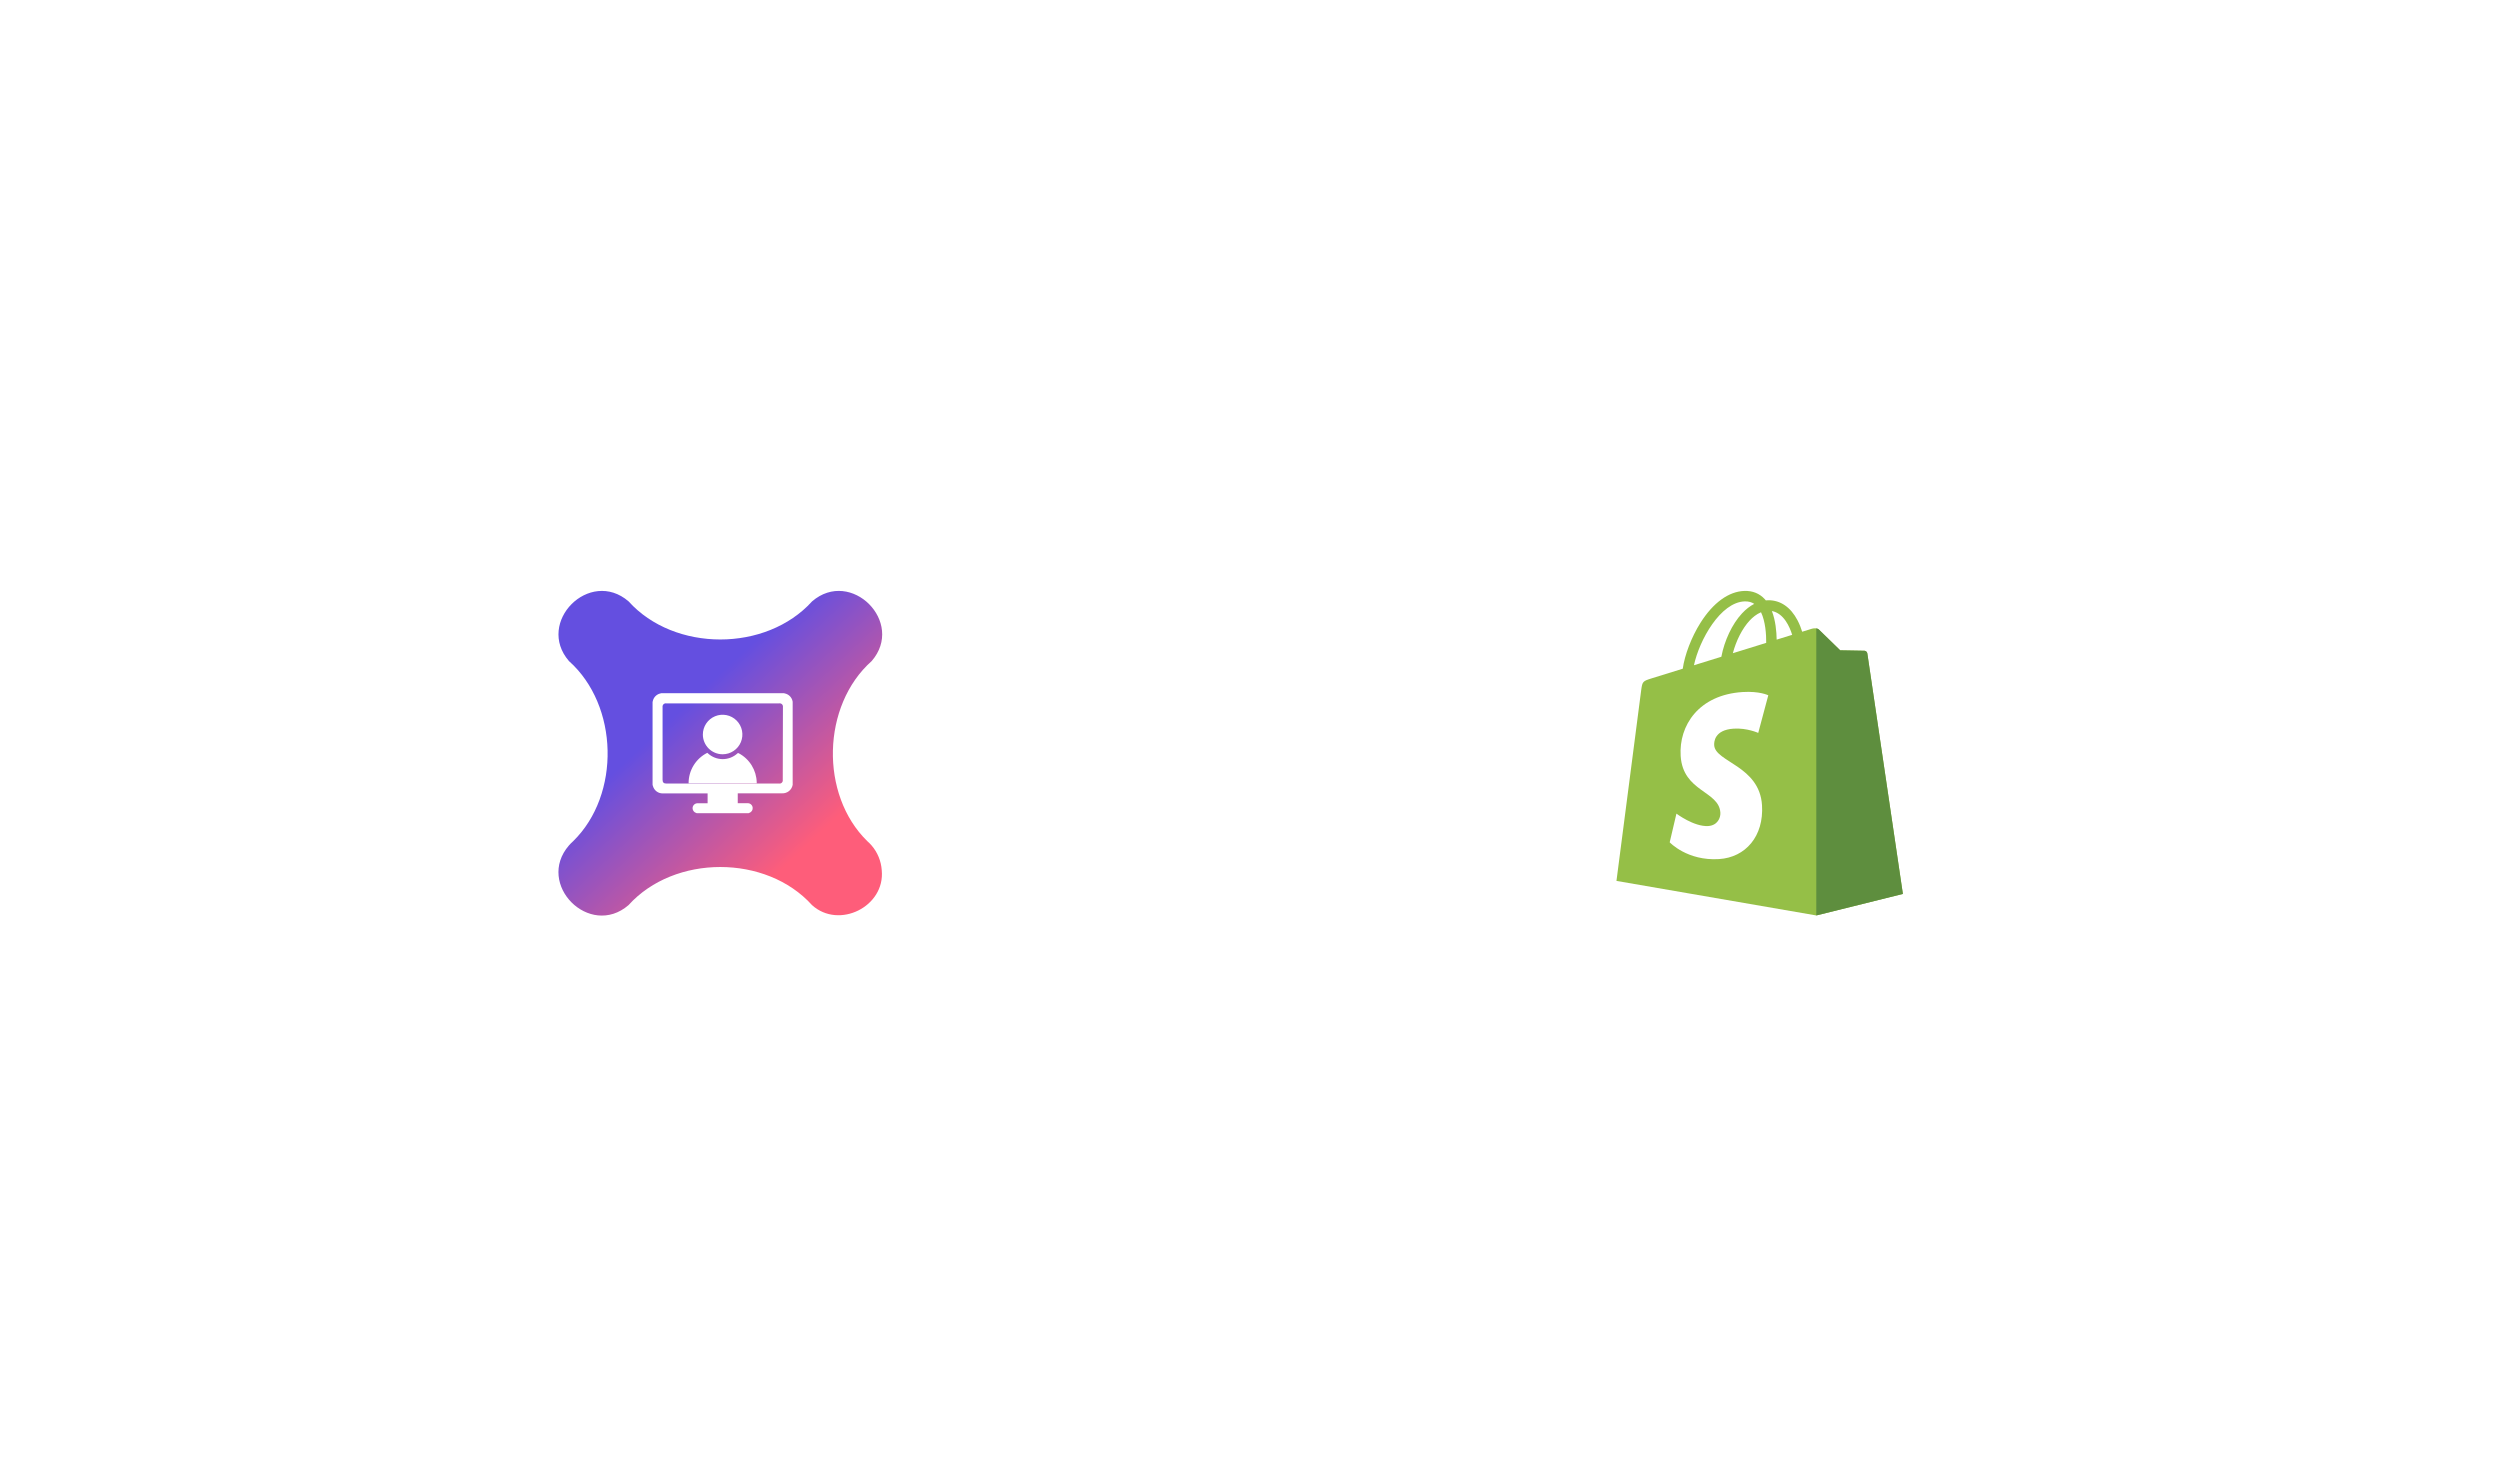 <?xml version="1.0" encoding="UTF-8"?>
<svg xmlns="http://www.w3.org/2000/svg" width="385" height="228" viewBox="0 0 385 228" fill="none">
  <g clip-path="url(#clip0_9132_2254)">
    <g filter="url(#filter0_d_9132_2254)">
      <path d="M213.364 113.28C213.364 59.95 168.696 14.177 114.26 14.177C59.597 14.177 14.461 58.617 14.461 113.28C14.461 167.944 59.597 213.079 114.26 213.079C138.67 213.079 160.786 204.108 177.895 189.294C176.508 187.205 164.788 174.422 157.24 152.157C146.599 163.84 131.369 171.351 114.26 171.351C82.546 171.351 56.885 144.994 56.885 113.28C56.885 81.566 82.546 55.904 114.26 55.904C145.313 55.904 171.636 80.829 171.636 113.28C171.636 165.373 215.073 213.079 270.74 213.079C325.403 213.079 370.539 167.944 370.539 113.28C370.539 58.617 325.403 14.177 270.74 14.177C246.328 14.177 224.212 23.148 207.105 37.962C208.491 40.051 220.211 52.834 227.76 75.099C238.401 63.416 253.631 55.904 270.74 55.904C302.452 55.904 328.811 81.566 328.811 113.28C328.811 144.994 302.452 171.351 270.74 171.351C239.687 171.351 213.364 145.731 213.364 113.28Z" fill="white"></path>
    </g>
    <path d="M135.789 134.016C136.333 139.616 129.202 143.147 125.054 139.39C117.997 131.563 103.866 131.563 96.792 139.39C90.8 144.551 82.443 136.172 87.622 130.194C87.821 129.963 88.036 129.746 88.265 129.546V129.546C95.605 122.372 95.283 108.628 87.622 101.806C82.452 95.827 90.809 87.453 96.8 92.61C103.857 100.436 117.988 100.436 125.062 92.61C131.058 87.449 139.411 95.832 134.237 101.806C126.558 108.628 126.223 122.372 133.572 129.546C133.802 129.746 134.019 129.963 134.219 130.194C135.143 131.264 135.694 132.605 135.789 134.016V134.016Z" fill="url(#paint0_linear_9132_2254)"></path>
    <path d="M122.062 108.019C122.006 107.71 121.857 107.426 121.635 107.205C121.412 106.983 121.128 106.835 120.819 106.78L120.745 106.754H101.84L101.622 106.81C101.345 106.886 101.095 107.039 100.901 107.25C100.706 107.461 100.575 107.723 100.522 108.006C100.516 108.037 100.507 108.067 100.496 108.097V120.837C100.496 120.906 100.531 120.98 100.553 121.054C100.642 121.383 100.838 121.673 101.111 121.878C101.383 122.083 101.716 122.191 102.057 122.185H108.971V123.702H108.831C108.349 123.702 107.871 123.702 107.392 123.702C107.192 123.709 107.002 123.795 106.865 123.94C106.727 124.086 106.653 124.28 106.657 124.48C106.662 124.637 106.715 124.788 106.808 124.914C106.901 125.04 107.031 125.135 107.179 125.185L107.301 125.233H115.275L115.397 125.185C115.565 125.128 115.708 125.014 115.802 124.864C115.895 124.713 115.934 124.535 115.91 124.359C115.888 124.179 115.802 124.013 115.668 123.89C115.534 123.768 115.361 123.698 115.18 123.694C114.701 123.694 114.227 123.694 113.753 123.694H113.614V122.172H113.762C115.984 122.172 118.206 122.172 120.428 122.172C120.814 122.192 121.194 122.071 121.497 121.831C121.799 121.591 122.004 121.248 122.071 120.867C122.067 120.857 122.067 120.847 122.071 120.837V108.097C122.066 108.071 122.063 108.045 122.062 108.019V108.019ZM120.545 120.098C120.557 120.175 120.552 120.253 120.528 120.327C120.504 120.402 120.463 120.469 120.409 120.525C120.354 120.58 120.287 120.622 120.214 120.647C120.14 120.671 120.061 120.679 119.984 120.667H102.618C102.218 120.667 102.036 120.485 102.036 120.089V108.889C102.024 108.811 102.03 108.733 102.055 108.659C102.079 108.584 102.12 108.517 102.175 108.462C102.23 108.406 102.297 108.365 102.371 108.34C102.445 108.315 102.524 108.308 102.601 108.319H119.993C120.071 108.306 120.15 108.311 120.226 108.335C120.301 108.358 120.369 108.399 120.426 108.454C120.482 108.509 120.525 108.577 120.55 108.652C120.575 108.727 120.582 108.806 120.571 108.884C120.571 112.615 120.562 116.353 120.545 120.098ZM116.536 120.506C116.538 120.531 116.538 120.556 116.536 120.58C116.538 120.59 116.538 120.601 116.536 120.611H106.044C106.042 119.64 106.311 118.688 106.82 117.861C107.329 117.035 108.059 116.367 108.927 115.932L109.018 116.015C109.639 116.587 110.453 116.905 111.297 116.905C112.141 116.905 112.954 116.587 113.575 116.015C113.596 115.989 113.625 115.973 113.658 115.969C113.69 115.965 113.723 115.974 113.749 115.993C114.575 116.428 115.269 117.075 115.759 117.869C116.249 118.663 116.518 119.574 116.536 120.506V120.506ZM108.24 113.115C108.24 112.513 108.419 111.924 108.753 111.424C109.088 110.923 109.563 110.533 110.119 110.303C110.675 110.073 111.287 110.012 111.878 110.13C112.468 110.247 113.01 110.537 113.436 110.963C113.862 111.388 114.151 111.931 114.269 112.521C114.386 113.111 114.326 113.723 114.096 114.28C113.865 114.836 113.475 115.311 112.975 115.645C112.474 115.98 111.886 116.158 111.284 116.158C110.883 116.158 110.487 116.079 110.117 115.926C109.747 115.772 109.411 115.547 109.129 115.264C108.846 114.98 108.622 114.644 108.469 114.274C108.317 113.903 108.239 113.507 108.24 113.106V113.115Z" fill="white"></path>
    <g clip-path="url(#clip1_9132_2254)">
      <path d="M287.569 100.624C287.534 100.372 287.313 100.232 287.131 100.217C286.949 100.202 283.391 100.148 283.391 100.148C283.391 100.148 280.415 97.258 280.121 96.964C279.828 96.67 279.253 96.759 279.03 96.825C279.027 96.826 278.472 96.997 277.535 97.287C277.379 96.78 277.148 96.156 276.82 95.529C275.76 93.508 274.209 92.438 272.335 92.436C272.332 92.436 272.33 92.436 272.328 92.436C272.198 92.436 272.069 92.448 271.939 92.46C271.884 92.393 271.828 92.328 271.77 92.265C270.953 91.391 269.905 90.966 268.651 91.002C266.229 91.072 263.819 92.82 261.864 95.926C260.487 98.111 259.442 100.857 259.144 102.982C256.364 103.843 254.419 104.445 254.377 104.459C252.974 104.899 252.93 104.943 252.746 106.265C252.607 107.266 248.935 135.659 248.935 135.659L279.708 140.98L293.044 137.665C293.044 137.665 287.603 100.876 287.569 100.624ZM260.868 102.448C261.7 98.558 264.96 92.721 268.697 92.613C269.266 92.601 269.745 92.726 270.154 92.995C269.5 93.335 268.867 93.823 268.274 94.459C266.736 96.109 265.557 98.671 265.088 101.142C263.621 101.596 262.187 102.04 260.868 102.448ZM271.996 99.002C270.384 99.502 268.624 100.047 266.859 100.593C267.356 98.692 268.296 96.799 269.453 95.558C269.883 95.097 270.484 94.582 271.197 94.288C271.867 95.685 272.012 97.665 271.996 99.002ZM273.606 98.504C273.588 97.278 273.441 95.572 272.87 94.098C274.708 94.446 275.612 96.525 275.994 97.765C275.286 97.984 274.479 98.233 273.606 98.504Z" fill="#95BF47"></path>
      <path d="M287.131 100.217C286.949 100.202 283.391 100.148 283.391 100.148C283.391 100.148 280.415 97.258 280.121 96.964C280.012 96.854 279.863 96.798 279.708 96.774L279.709 140.98L293.044 137.665C293.044 137.665 287.603 100.876 287.569 100.624C287.534 100.372 287.313 100.232 287.131 100.217Z" fill="#5E8E3E"></path>
      <path d="M272.317 107.074L270.768 112.869C270.768 112.869 269.04 112.082 266.991 112.212C263.988 112.401 263.956 114.296 263.986 114.771C264.149 117.362 270.967 117.929 271.35 123.999C271.652 128.774 268.817 132.041 264.733 132.299C259.832 132.608 257.133 129.716 257.133 129.716L258.171 125.298C258.171 125.298 260.887 127.347 263.061 127.21C264.482 127.12 264.989 125.965 264.938 125.148C264.724 121.767 259.172 121.966 258.822 116.412C258.526 111.737 261.596 107 268.37 106.573C270.98 106.408 272.317 107.074 272.317 107.074Z" fill="white"></path>
    </g>
  </g>
  <defs>
    <filter id="filter0_d_9132_2254" x="0.461" y="0.177" width="384.078" height="226.903" filterUnits="userSpaceOnUse" color-interpolation-filters="sRGB">
      <feFlood flood-opacity="0" result="BackgroundImageFix"></feFlood>
      <feColorMatrix in="SourceAlpha" type="matrix" values="0 0 0 0 0 0 0 0 0 0 0 0 0 0 0 0 0 0 127 0" result="hardAlpha"></feColorMatrix>
      <feOffset></feOffset>
      <feGaussianBlur stdDeviation="7"></feGaussianBlur>
      <feComposite in2="hardAlpha" operator="out"></feComposite>
      <feColorMatrix type="matrix" values="0 0 0 0 0 0 0 0 0 0 0 0 0 0 0 0 0 0 0.25 0"></feColorMatrix>
      <feBlend mode="normal" in2="BackgroundImageFix" result="effect1_dropShadow_9132_2254"></feBlend>
      <feBlend mode="normal" in="SourceGraphic" in2="effect1_dropShadow_9132_2254" result="shape"></feBlend>
    </filter>
    <linearGradient id="paint0_linear_9132_2254" x1="88.813" y1="92.292" x2="133.085" y2="139.764" gradientUnits="userSpaceOnUse">
      <stop offset="0.36" stop-color="#644FE0"></stop>
      <stop offset="0.8" stop-color="#FE5D7A"></stop>
    </linearGradient>
    <clipPath id="clip0_9132_2254">
      <rect width="228" height="385" fill="white" transform="matrix(0 -1 1 0 0 228)"></rect>
    </clipPath>
    <clipPath id="clip1_9132_2254">
      <rect width="49.98" height="49.98" fill="white" transform="translate(246 91)"></rect>
    </clipPath>
  </defs>
</svg>
